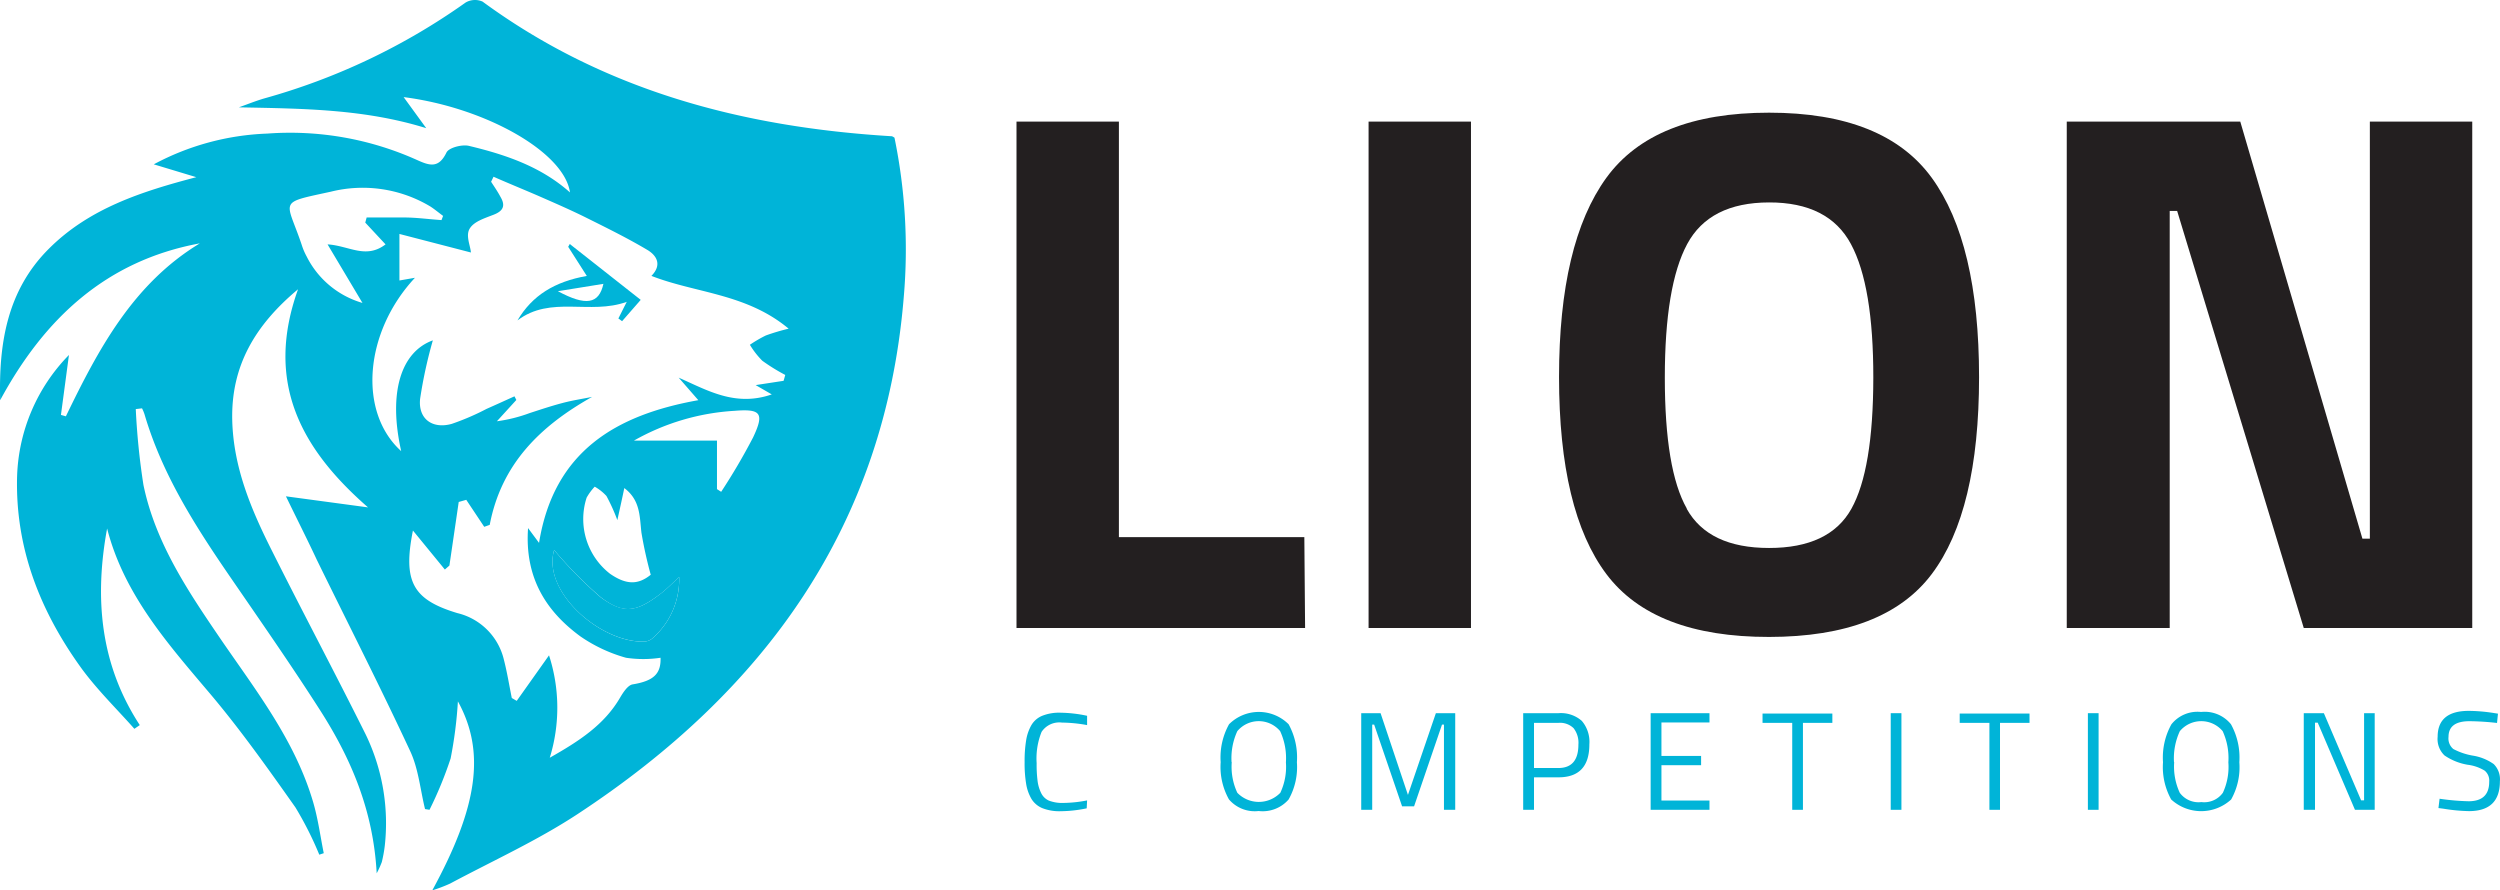 <svg xmlns="http://www.w3.org/2000/svg" id="Layer_1" data-name="Layer 1" viewBox="0 0 4392 1564.14"><title>LionLogo</title><path d="M759.44,1564.14c80.29-147.19,93.7-243.51,45-332a744.66,744.66,0,0,1-12.76,100.25,675.42,675.42,0,0,1-37.12,90.27l-7.85-1.3c-8.34-33.86-11.45-70.16-25.84-101.24C668,1206.47,611.43,1095.59,556.32,982.92c-16.36-35-34.18-70.16-54-111l144.24,19.46C529.17,789,464.74,672.19,523.61,508.16,448.22,571.12,405.7,642.75,408,738.42c2.12,83.24,33.52,157.16,69.67,229,54.13,108.1,111,214.89,164.84,323A358.09,358.09,0,0,1,676,1485.64a238.19,238.19,0,0,1-5.23,28.78,163.17,163.17,0,0,1-9,19.79c-6-111.54-45.79-203-100.41-288-51.52-80.46-106.3-158.79-160.27-237.46C340.94,920.93,284.35,831.48,253.93,728a72.58,72.58,0,0,0-4.41-10.63l-11,1.3A1243.53,1243.53,0,0,0,252,851.92c21.1,101.88,78.34,186.76,135.9,271.15,62.31,90.93,130.83,178.42,162.4,286.68,8.5,29.11,12.43,59.37,18.48,89.13l-7.85,2.62A607.22,607.22,0,0,0,519,1418.42c-47.59-67.38-95.51-135.08-148.66-198.21-74.9-88.64-152.09-174.82-182.18-291.75-22.4,122-12.43,238.44,57.4,345.39l-9.48,6.54c-31.4-35.48-65.42-68.52-93.22-106.62C70.44,1073.52,26.45,962.47,30.05,836.22a318.89,318.89,0,0,1,91.09-212.6L107.07,728.94l8.67,2.45c57.08-117.91,118.08-232.88,235.34-303.86C186.88,457.79,78,559.35.28,703.1-2.33,603.83,12.22,510.28,86,436.85c71.14-71.14,163.54-100.57,258.88-125.59l-74.74-22.57a456.12,456.12,0,0,1,199.36-54,543.2,543.2,0,0,1,263.63,46.61c21.75,9.81,37.61,14.72,51.18-13.25,4.09-8.67,27.48-14.72,39.58-11.77,64.11,15.37,126.42,36.3,177.44,81.77-9.81-70.49-148-149-292.24-167.47l39.74,54.62c-109.09-34-218.17-34.34-329.21-36.63,14.72-5.23,29.27-11.12,44.16-15.54A1134.82,1134.82,0,0,0,818,4.45a32.74,32.74,0,0,1,29.77-1.63c213.74,156.83,457.91,220.62,717.94,236.48,1,0,2,0,5.72,2.62a972,972,0,0,1,16.36,279.16c-32.71,403.29-245.31,694.06-573.87,909.61-70.65,46.28-148.65,81.77-223.39,121.67A265.17,265.17,0,0,1,759.44,1564.14ZM704.81,792.55c-23.22-103.68,0-174.49,55.61-194.61A805.88,805.88,0,0,0,738,701c-3.43,35,21.59,53.15,55.61,43.67a437.58,437.58,0,0,0,61.16-26.33c16.35-7.2,32.71-14.72,49.06-22.08l3.27,6.38-34.18,37.45a267.47,267.47,0,0,0,57.57-14.39c19.13-6.22,38.27-12.6,57.56-17.67s34.84-7.19,52.17-10.79C949.14,748.4,880.78,815,860.34,922.08l-9.65,3.43-31.56-47.42-13.25,3.76-16.35,111.7-8,7-56.09-68.53c-18,90,0,121.51,78,145.06a110.41,110.41,0,0,1,81.77,81.77c5.72,22.25,9.32,44.81,13.9,67.38l8.67,5.07,56.74-80a298,298,0,0,1,1.31,179.9c51.35-29.11,95.51-57.57,123.48-105.49,5.39-9.16,13.57-21.91,22.07-23.38,37.13-6.06,50.05-18.81,49.07-46.78a204.34,204.34,0,0,1-60.68,0,267.26,267.26,0,0,1-80-37.45c-61.49-45-98.12-104.34-92.07-190.36l19.3,26c26-161.09,135.24-224.87,279.81-250.71l-34.5-39.58c51,22.57,99.59,51.52,163.54,29.44l-28.3-16.36,49.07-7.52,2.94-10.3a327.1,327.1,0,0,1-40.39-25,147.08,147.08,0,0,1-21.76-28,229.24,229.24,0,0,1,28-16.35,372.39,372.39,0,0,1,40.07-11.94c-74.25-62-163.54-62.31-241.06-92.73,19.13-19.46,9.16-35.81-6.87-45.46-34.34-20.44-70.49-38.27-106.3-56.1-26.17-13.08-53.15-24.85-80-36.63s-56.42-23.71-84.22-36l-4.26,8.83c5.73,8.83,11.61,17.34,16.36,26.33,9.16,15.38,5.39,24.86-11.94,31.57s-34.51,12.1-42,24.36,1.14,29.77,2.12,42L701.71,411v81.77L729,488C640.05,583.39,628.6,723.7,704.81,792.55Zm70.82-405.9,2.78-7.36c-7.36-5.4-14.4-11.29-22.08-16.36a231.26,231.26,0,0,0-175.15-26.16C486.49,357.37,503,349.85,530,430a112.41,112.41,0,0,0,8.67,20.44,159.14,159.14,0,0,0,98.12,81.77L575.45,429.33c37.94,2.29,67,26.5,101.89,0l-35.65-38.27,2.45-9h65.42C731.47,382.07,753.55,385.18,775.63,386.65Zm308.92,527.09a326.79,326.79,0,0,0-19.13-42.36A84.07,84.07,0,0,0,1044.81,855a95.61,95.61,0,0,0-14.22,19.29,121.68,121.68,0,0,0,41,133.62c29.28,20.28,50,19.29,71.63,1.8a738.39,738.39,0,0,1-16.35-73.92c-3.27-28.13-1.64-56.92-30.09-78.34C1092.73,876.94,1089.13,893.13,1084.55,913.74Zm-111,52.49c-21.59,73.27,81.77,163.54,158.63,160.93a24.55,24.55,0,0,0,14.23-5.89,137.36,137.36,0,0,0,46.77-107.45c-13.41,12.11-21.91,21.1-31.72,28.62-42.85,32.71-65.42,37.62-105.81,7A713.28,713.28,0,0,1,973.51,966.23Zm140.15-192.16h145.88v85.21l7.36,4.74A1085.52,1085.52,0,0,0,1323,768.51c20.28-42.84,13.74-50.53-32.7-46.77A406,406,0,0,0,1113.66,774.07Z" style="fill:#00b4d8"></path><path d="M973.51,966.23a712.93,712.93,0,0,0,81.77,83.08c40.72,29.93,63.29,26.17,106.14-7,9.81-7.52,18.31-16.35,31.72-28.62a137.33,137.33,0,0,1-46.77,107.61,24.55,24.55,0,0,1-14.23,5.89C1054.79,1129.28,951.92,1039.5,973.51,966.23Z" style="fill:#00b4d8"></path><path d="M909.07,562.94c26-44,65.42-68.19,121.84-78.17L998.2,433.58l2.78-4.9L1125.6,526.8l-32.71,37.45-6.54-4.74,14.72-29.27C1036.47,553.79,967.46,518.46,909.07,562.94Zm71-51.35c49.06,26.33,72.12,22.9,80-12.92Z" style="fill:#00b4d8"></path><path d="M2292.79,1103.28h-507V213.62h179.9V943.67h325.77Z" style="fill:#231f20"></path><path d="M2404.32,1103.28V213.62h179.9v889.66Z" style="fill:#231f20"></path><path d="M3393.74,1008.43q-83.09,110.39-285.87,110.55T2822,1008.43q-83.07-110.71-83.08-346t83.08-350q83.25-114.48,285.87-114.48T3393.74,312.4q83.07,114.48,83.08,350T3393.74,1008.43ZM2963.3,894q38.43,68.68,144.57,68.69T3252.44,894q38.43-68.69,38.6-230.27t-39.25-234.84q-39.26-73.43-143.92-73.26T2964,428.84q-39.26,73.11-39.25,234.84T2963.3,893.3Z" style="fill:#231f20"></path><path d="M3630.87,1103.28V213.62h304.84l214.57,732.66h13.08V213.62h179.89v889.66h-296L3824.83,370.62h-13.08v732.66Z" style="fill:#231f20"></path><path d="M1909.12,1420.06a229.21,229.21,0,0,1-45.3,5.07,81.91,81.91,0,0,1-32.71-5.4,40.73,40.73,0,0,1-19.13-16.35,76.74,76.74,0,0,1-9.32-26.82,219.34,219.34,0,0,1-2.62-37.62,226.18,226.18,0,0,1,2.62-37.94,78.49,78.49,0,0,1,9.32-27.15,39.56,39.56,0,0,1,19-16.35,80,80,0,0,1,32.71-5.4,235.45,235.45,0,0,1,46.12,5.4v16.35a254.74,254.74,0,0,0-44.16-4.41,37.28,37.28,0,0,0-35.81,16.35,125,125,0,0,0-8.67,54.79,229.56,229.56,0,0,0,1.63,31.23,66.91,66.91,0,0,0,6.22,21.26,27.82,27.82,0,0,0,13.57,13.41,65.3,65.3,0,0,0,26.33,4.09,227.38,227.38,0,0,0,40.89-4.41Z" style="fill:#00b4d8"></path><path d="M2278.4,1339.11a115.66,115.66,0,0,1-14.56,65.41,60.33,60.33,0,0,1-52.66,20.28,59.54,59.54,0,0,1-52.17-20.44,116.9,116.9,0,0,1-14.55-65.42,120.17,120.17,0,0,1,14.72-66.56,74.08,74.08,0,0,1,104.66,0A120.87,120.87,0,0,1,2278.4,1339.11Zm-114.48,0a107.63,107.63,0,0,0,9.81,53.64,52.5,52.5,0,0,0,74.23,1.32c.45-.43.89-.87,1.33-1.32a107.45,107.45,0,0,0,9.81-53.48,113,113,0,0,0-10.14-54.79,49.07,49.07,0,0,0-75.23,0,113.12,113.12,0,0,0-10.14,54.13Z" style="fill:#00b4d8"></path><path d="M2391.4,1422.67V1252.92h34l48.08,143.59,49.06-143.59h34v169.75h-19.79V1273h-3.44l-49.06,143.58H2463.2L2414.13,1273h-3.43v149.63Z" style="fill:#00b4d8"></path><path d="M2737.94,1365.6h-43v57.07h-19V1252.92h62a55.43,55.43,0,0,1,41,13.57,56.77,56.77,0,0,1,13.25,41.22Q2792.24,1365.59,2737.94,1365.6Zm-43-16.36h42.85c23.39,0,35.16-13.73,35.16-41.21a41.68,41.68,0,0,0-8.5-28.78,34,34,0,0,0-26.66-9.32h-42.85Z" style="fill:#00b4d8"></path><path d="M2899.85,1422.67V1252.92h103.36v16.35h-84.39V1328h69.67v16.36h-69.67v62h84.39v16.35Z" style="fill:#00b4d8"></path><path d="M3096.42,1269.93v-16.36h122.66v16.36H3167.4v152.74h-18.81V1269.93Z" style="fill:#00b4d8"></path><path d="M3321.62,1422.67V1252.92h18.8v169.75Z" style="fill:#00b4d8"></path><path d="M3442.8,1269.93v-16.36h122.66v16.36h-51.85v152.74H3495V1269.93Z" style="fill:#00b4d8"></path><path d="M3668,1422.67V1252.92h18.8v169.75Z" style="fill:#00b4d8"></path><path d="M3934.08,1339.11a115.78,115.78,0,0,1-14.4,65.41,77.85,77.85,0,0,1-105.32,0,117.16,117.16,0,0,1-14.39-65.41,120.2,120.2,0,0,1,14.72-66.57,58.55,58.55,0,0,1,52.17-21.75,59.39,59.39,0,0,1,52.5,21.59A120.92,120.92,0,0,1,3934.08,1339.11Zm-114.48,0a109.36,109.36,0,0,0,9.81,53.64,40.88,40.88,0,0,0,37.94,16.35,40.38,40.38,0,0,0,37.78-16.35,107.84,107.84,0,0,0,9.65-53.48,113.15,113.15,0,0,0-10-54.79,49.1,49.1,0,0,0-75.23,0,113.18,113.18,0,0,0-10.3,54.13Z" style="fill:#00b4d8"></path><path d="M4047.25,1422.67V1252.92h35.32L4148,1406h5.23V1252.92h18.64v169.75h-34.67l-65.41-153.07H4067v153.07Z" style="fill:#00b4d8"></path><path d="M4338.35,1267c-24.53,0-36.8,9.16-36.8,27.64a24,24,0,0,0,8.5,21.26,114.5,114.5,0,0,0,34.35,11.61,86.76,86.76,0,0,1,36.63,14.89,37.73,37.73,0,0,1,10.79,30.25q0,52.17-54.13,52.33a305.55,305.55,0,0,1-45-4.25l-8.83-1.14,2-16.36a420.51,420.51,0,0,0,50.86,4.42c24.2,0,36.31-11.45,36.31-34.18a22.61,22.61,0,0,0-8-19.63,75,75,0,0,0-29.76-10.3,101.93,101.93,0,0,1-40.72-16.35,39.75,39.75,0,0,1-12.1-32.71q0-45.63,54.78-45.63a298.58,298.58,0,0,1,42.85,3.6l8.34,1.31-1.64,16.35A457.73,457.73,0,0,0,4338.35,1267Z" style="fill:#00b4d8"></path></svg>
